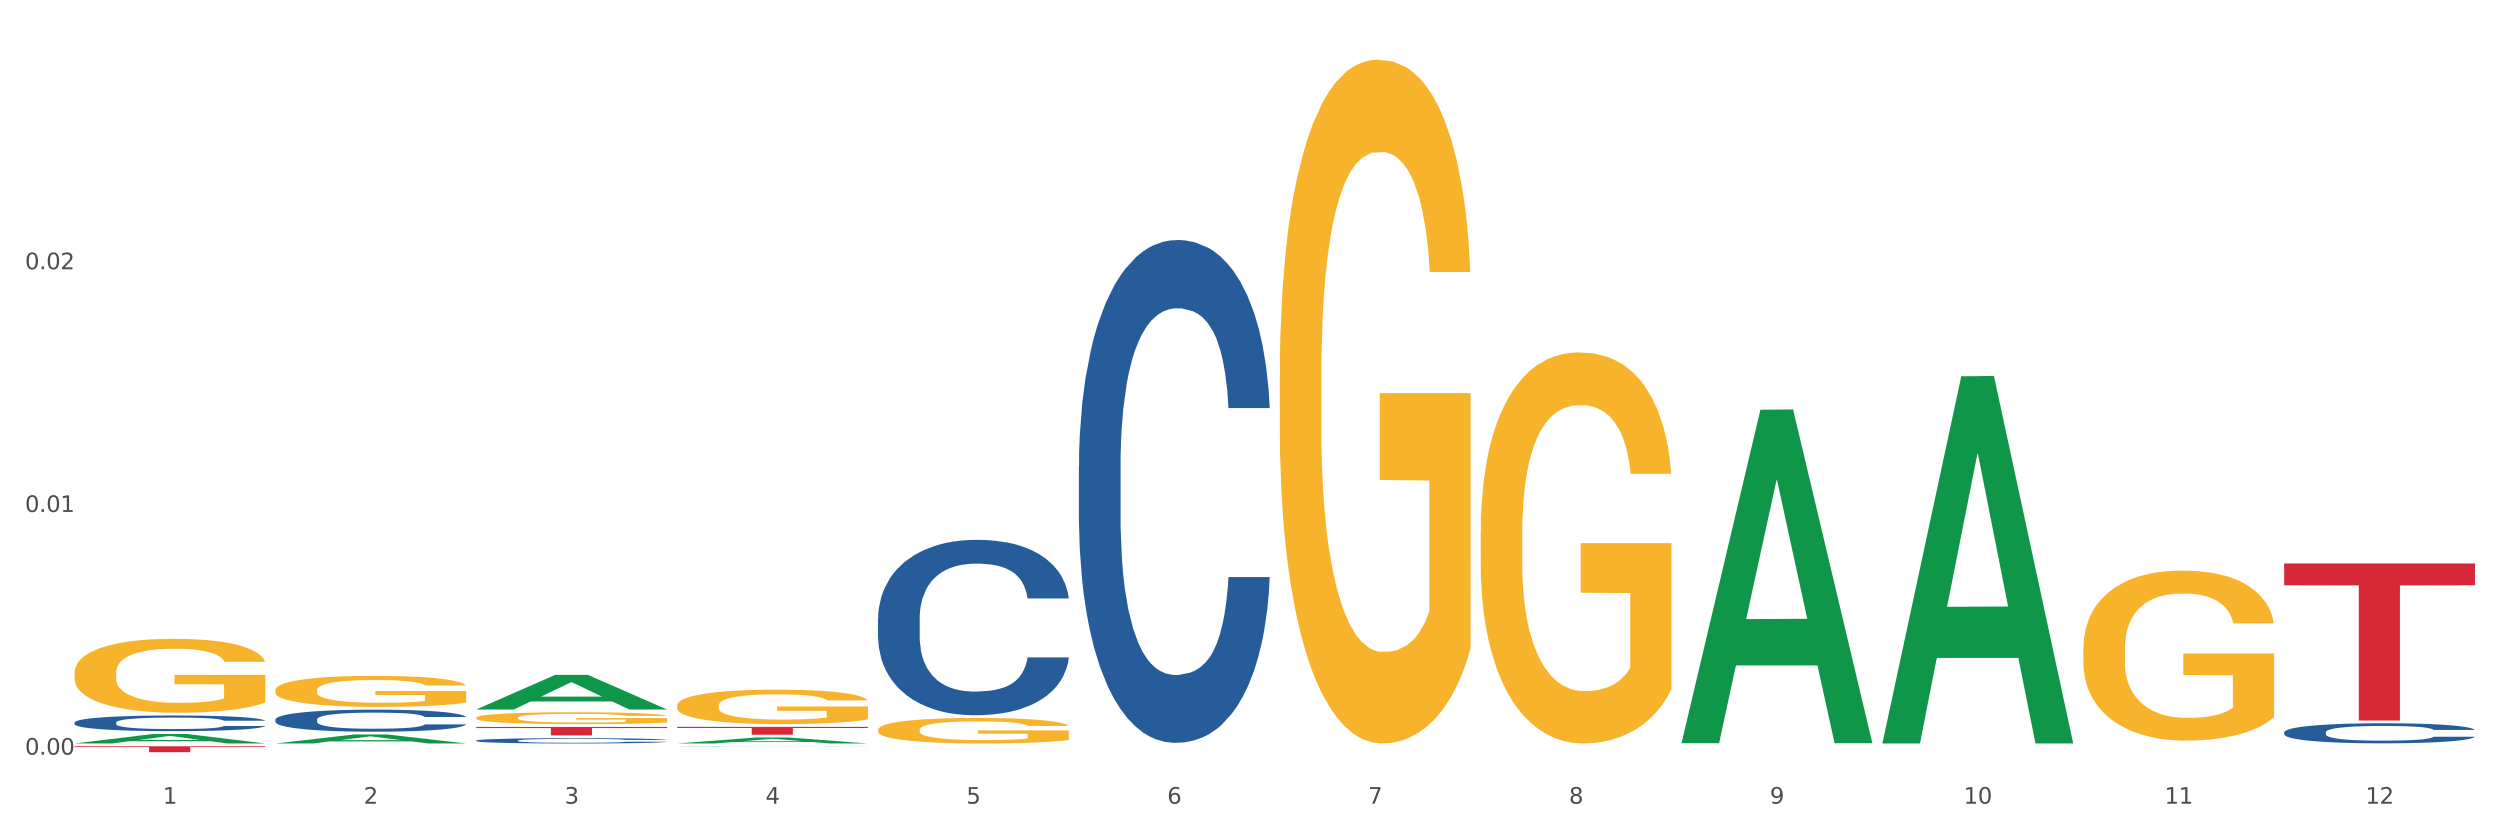 <?xml version="1.0" encoding="utf-8" standalone="no"?>
<!DOCTYPE svg PUBLIC "-//W3C//DTD SVG 1.1//EN"
  "http://www.w3.org/Graphics/SVG/1.1/DTD/svg11.dtd">
<svg xmlns:xlink="http://www.w3.org/1999/xlink" width="1080pt" height="360pt" viewBox="0 0 1080 360" xmlns="http://www.w3.org/2000/svg" version="1.1">
 <rect x="0" y="0" width="1080" height="360" fill="#333333" stroke="none"/>
 <defs>
  <style type="text/css">*{stroke-linejoin: round; stroke-linecap: butt}</style>
 </defs>
 <g id="figure_1">
  <g id="patch_1">
   <path d="M 0 360 
L 1080 360 
L 1080 0 
L 0 0 
z
" style="fill: #ffffff; stroke: #ffffff; stroke-linejoin: miter"/>
  </g>
  <g id="axes_1">
   <g id="matplotlib.axis_1">
    <g id="xtick_1">
     <g id="text_1">
      <!-- 1 -->
      <g style="fill: #4d4d4d" transform="translate(70.342 347.204) scale(0.096 -0.096)">
       <defs>
        <path id="DejaVuSans-31" d="M 794 531 
L 1825 531 
L 1825 4091 
L 703 3866 
L 703 4441 
L 1819 4666 
L 2450 4666 
L 2450 531 
L 3481 531 
L 3481 0 
L 794 0 
L 794 531 
z
" transform="scale(0.016)"/>
       </defs>
       <use xlink:href="#DejaVuSans-31"/>
      </g>
     </g>
    </g>
    <g id="xtick_2">
     <g id="text_2">
      <!-- 2 -->
      <g style="fill: #4d4d4d" transform="translate(157.122 347.204) scale(0.096 -0.096)">
       <defs>
        <path id="DejaVuSans-32" d="M 1228 531 
L 3431 531 
L 3431 0 
L 469 0 
L 469 531 
Q 828 903 1448 1529 
Q 2069 2156 2228 2338 
Q 2531 2678 2651 2914 
Q 2772 3150 2772 3378 
Q 2772 3750 2511 3984 
Q 2250 4219 1831 4219 
Q 1534 4219 1204 4116 
Q 875 4013 500 3803 
L 500 4441 
Q 881 4594 1212 4672 
Q 1544 4750 1819 4750 
Q 2544 4750 2975 4387 
Q 3406 4025 3406 3419 
Q 3406 3131 3298 2873 
Q 3191 2616 2906 2266 
Q 2828 2175 2409 1742 
Q 1991 1309 1228 531 
z
" transform="scale(0.016)"/>
       </defs>
       <use xlink:href="#DejaVuSans-32"/>
      </g>
     </g>
    </g>
    <g id="xtick_3">
     <g id="text_3">
      <!-- 3 -->
      <g style="fill: #4d4d4d" transform="translate(243.902 347.204) scale(0.096 -0.096)">
       <defs>
        <path id="DejaVuSans-33" d="M 2597 2516 
Q 3050 2419 3304 2112 
Q 3559 1806 3559 1356 
Q 3559 666 3084 287 
Q 2609 -91 1734 -91 
Q 1441 -91 1130 -33 
Q 819 25 488 141 
L 488 750 
Q 750 597 1062 519 
Q 1375 441 1716 441 
Q 2309 441 2620 675 
Q 2931 909 2931 1356 
Q 2931 1769 2642 2001 
Q 2353 2234 1838 2234 
L 1294 2234 
L 1294 2753 
L 1863 2753 
Q 2328 2753 2575 2939 
Q 2822 3125 2822 3475 
Q 2822 3834 2567 4026 
Q 2313 4219 1838 4219 
Q 1578 4219 1281 4162 
Q 984 4106 628 3988 
L 628 4550 
Q 988 4650 1302 4700 
Q 1616 4750 1894 4750 
Q 2613 4750 3031 4423 
Q 3450 4097 3450 3541 
Q 3450 3153 3228 2886 
Q 3006 2619 2597 2516 
z
" transform="scale(0.016)"/>
       </defs>
       <use xlink:href="#DejaVuSans-33"/>
      </g>
     </g>
    </g>
    <g id="xtick_4">
     <g id="text_4">
      <!-- 4 -->
      <g style="fill: #4d4d4d" transform="translate(330.683 347.204) scale(0.096 -0.096)">
       <defs>
        <path id="DejaVuSans-34" d="M 2419 4116 
L 825 1625 
L 2419 1625 
L 2419 4116 
z
M 2253 4666 
L 3047 4666 
L 3047 1625 
L 3713 1625 
L 3713 1100 
L 3047 1100 
L 3047 0 
L 2419 0 
L 2419 1100 
L 313 1100 
L 313 1709 
L 2253 4666 
z
" transform="scale(0.016)"/>
       </defs>
       <use xlink:href="#DejaVuSans-34"/>
      </g>
     </g>
    </g>
    <g id="xtick_5">
     <g id="text_5">
      <!-- 5 -->
      <g style="fill: #4d4d4d" transform="translate(417.463 347.204) scale(0.096 -0.096)">
       <defs>
        <path id="DejaVuSans-35" d="M 691 4666 
L 3169 4666 
L 3169 4134 
L 1269 4134 
L 1269 2991 
Q 1406 3038 1543 3061 
Q 1681 3084 1819 3084 
Q 2600 3084 3056 2656 
Q 3513 2228 3513 1497 
Q 3513 744 3044 326 
Q 2575 -91 1722 -91 
Q 1428 -91 1123 -41 
Q 819 9 494 109 
L 494 744 
Q 775 591 1075 516 
Q 1375 441 1709 441 
Q 2250 441 2565 725 
Q 2881 1009 2881 1497 
Q 2881 1984 2565 2268 
Q 2250 2553 1709 2553 
Q 1456 2553 1204 2497 
Q 953 2441 691 2322 
L 691 4666 
z
" transform="scale(0.016)"/>
       </defs>
       <use xlink:href="#DejaVuSans-35"/>
      </g>
     </g>
    </g>
    <g id="xtick_6">
     <g id="text_6">
      <!-- 6 -->
      <g style="fill: #4d4d4d" transform="translate(504.243 347.204) scale(0.096 -0.096)">
       <defs>
        <path id="DejaVuSans-36" d="M 2113 2584 
Q 1688 2584 1439 2293 
Q 1191 2003 1191 1497 
Q 1191 994 1439 701 
Q 1688 409 2113 409 
Q 2538 409 2786 701 
Q 3034 994 3034 1497 
Q 3034 2003 2786 2293 
Q 2538 2584 2113 2584 
z
M 3366 4563 
L 3366 3988 
Q 3128 4100 2886 4159 
Q 2644 4219 2406 4219 
Q 1781 4219 1451 3797 
Q 1122 3375 1075 2522 
Q 1259 2794 1537 2939 
Q 1816 3084 2150 3084 
Q 2853 3084 3261 2657 
Q 3669 2231 3669 1497 
Q 3669 778 3244 343 
Q 2819 -91 2113 -91 
Q 1303 -91 875 529 
Q 447 1150 447 2328 
Q 447 3434 972 4092 
Q 1497 4750 2381 4750 
Q 2619 4750 2861 4703 
Q 3103 4656 3366 4563 
z
" transform="scale(0.016)"/>
       </defs>
       <use xlink:href="#DejaVuSans-36"/>
      </g>
     </g>
    </g>
    <g id="xtick_7">
     <g id="text_7">
      <!-- 7 -->
      <g style="fill: #4d4d4d" transform="translate(591.024 347.204) scale(0.096 -0.096)">
       <defs>
        <path id="DejaVuSans-37" d="M 525 4666 
L 3525 4666 
L 3525 4397 
L 1831 0 
L 1172 0 
L 2766 4134 
L 525 4134 
L 525 4666 
z
" transform="scale(0.016)"/>
       </defs>
       <use xlink:href="#DejaVuSans-37"/>
      </g>
     </g>
    </g>
    <g id="xtick_8">
     <g id="text_8">
      <!-- 8 -->
      <g style="fill: #4d4d4d" transform="translate(677.804 347.204) scale(0.096 -0.096)">
       <defs>
        <path id="DejaVuSans-38" d="M 2034 2216 
Q 1584 2216 1326 1975 
Q 1069 1734 1069 1313 
Q 1069 891 1326 650 
Q 1584 409 2034 409 
Q 2484 409 2743 651 
Q 3003 894 3003 1313 
Q 3003 1734 2745 1975 
Q 2488 2216 2034 2216 
z
M 1403 2484 
Q 997 2584 770 2862 
Q 544 3141 544 3541 
Q 544 4100 942 4425 
Q 1341 4750 2034 4750 
Q 2731 4750 3128 4425 
Q 3525 4100 3525 3541 
Q 3525 3141 3298 2862 
Q 3072 2584 2669 2484 
Q 3125 2378 3379 2068 
Q 3634 1759 3634 1313 
Q 3634 634 3220 271 
Q 2806 -91 2034 -91 
Q 1263 -91 848 271 
Q 434 634 434 1313 
Q 434 1759 690 2068 
Q 947 2378 1403 2484 
z
M 1172 3481 
Q 1172 3119 1398 2916 
Q 1625 2713 2034 2713 
Q 2441 2713 2670 2916 
Q 2900 3119 2900 3481 
Q 2900 3844 2670 4047 
Q 2441 4250 2034 4250 
Q 1625 4250 1398 4047 
Q 1172 3844 1172 3481 
z
" transform="scale(0.016)"/>
       </defs>
       <use xlink:href="#DejaVuSans-38"/>
      </g>
     </g>
    </g>
    <g id="xtick_9">
     <g id="text_9">
      <!-- 9 -->
      <g style="fill: #4d4d4d" transform="translate(764.584 347.204) scale(0.096 -0.096)">
       <defs>
        <path id="DejaVuSans-39" d="M 703 97 
L 703 672 
Q 941 559 1184 500 
Q 1428 441 1663 441 
Q 2288 441 2617 861 
Q 2947 1281 2994 2138 
Q 2813 1869 2534 1725 
Q 2256 1581 1919 1581 
Q 1219 1581 811 2004 
Q 403 2428 403 3163 
Q 403 3881 828 4315 
Q 1253 4750 1959 4750 
Q 2769 4750 3195 4129 
Q 3622 3509 3622 2328 
Q 3622 1225 3098 567 
Q 2575 -91 1691 -91 
Q 1453 -91 1209 -44 
Q 966 3 703 97 
z
M 1959 2075 
Q 2384 2075 2632 2365 
Q 2881 2656 2881 3163 
Q 2881 3666 2632 3958 
Q 2384 4250 1959 4250 
Q 1534 4250 1286 3958 
Q 1038 3666 1038 3163 
Q 1038 2656 1286 2365 
Q 1534 2075 1959 2075 
z
" transform="scale(0.016)"/>
       </defs>
       <use xlink:href="#DejaVuSans-39"/>
      </g>
     </g>
    </g>
    <g id="xtick_10">
     <g id="text_10">
      <!-- 10 -->
      <g style="fill: #4d4d4d" transform="translate(848.311 347.204) scale(0.096 -0.096)">
       <defs>
        <path id="DejaVuSans-30" d="M 2034 4250 
Q 1547 4250 1301 3770 
Q 1056 3291 1056 2328 
Q 1056 1369 1301 889 
Q 1547 409 2034 409 
Q 2525 409 2770 889 
Q 3016 1369 3016 2328 
Q 3016 3291 2770 3770 
Q 2525 4250 2034 4250 
z
M 2034 4750 
Q 2819 4750 3233 4129 
Q 3647 3509 3647 2328 
Q 3647 1150 3233 529 
Q 2819 -91 2034 -91 
Q 1250 -91 836 529 
Q 422 1150 422 2328 
Q 422 3509 836 4129 
Q 1250 4750 2034 4750 
z
" transform="scale(0.016)"/>
       </defs>
       <use xlink:href="#DejaVuSans-31"/>
       <use xlink:href="#DejaVuSans-30" transform="translate(63.623 0)"/>
      </g>
     </g>
    </g>
    <g id="xtick_11">
     <g id="text_11">
      <!-- 11 -->
      <g style="fill: #4d4d4d" transform="translate(935.091 347.204) scale(0.096 -0.096)">
       <use xlink:href="#DejaVuSans-31"/>
       <use xlink:href="#DejaVuSans-31" transform="translate(63.623 0)"/>
      </g>
     </g>
    </g>
    <g id="xtick_12">
     <g id="text_12">
      <!-- 12 -->
      <g style="fill: #4d4d4d" transform="translate(1021.871 347.204) scale(0.096 -0.096)">
       <use xlink:href="#DejaVuSans-31"/>
       <use xlink:href="#DejaVuSans-32" transform="translate(63.623 0)"/>
      </g>
     </g>
    </g>
    <g id="xtick_13"/>
    <g id="xtick_14"/>
    <g id="xtick_15"/>
    <g id="xtick_16"/>
    <g id="xtick_17"/>
    <g id="xtick_18"/>
    <g id="xtick_19"/>
    <g id="xtick_20"/>
    <g id="xtick_21"/>
    <g id="xtick_22"/>
    <g id="xtick_23"/>
   </g>
   <g id="matplotlib.axis_2">
    <g id="ytick_1">
     <g id="text_13">
      <!-- 0.00 -->
      <g style="fill: #4d4d4d" transform="translate(10.8 326.02) scale(0.096 -0.096)">
       <defs>
        <path id="DejaVuSans-2e" d="M 684 794 
L 1344 794 
L 1344 0 
L 684 0 
L 684 794 
z
" transform="scale(0.016)"/>
       </defs>
       <use xlink:href="#DejaVuSans-30"/>
       <use xlink:href="#DejaVuSans-2e" transform="translate(63.623 0)"/>
       <use xlink:href="#DejaVuSans-30" transform="translate(95.41 0)"/>
       <use xlink:href="#DejaVuSans-30" transform="translate(159.033 0)"/>
      </g>
     </g>
    </g>
    <g id="ytick_2">
     <g id="text_14">
      <!-- 0.01 -->
      <g style="fill: #4d4d4d" transform="translate(10.8 221.167) scale(0.096 -0.096)">
       <use xlink:href="#DejaVuSans-30"/>
       <use xlink:href="#DejaVuSans-2e" transform="translate(63.623 0)"/>
       <use xlink:href="#DejaVuSans-30" transform="translate(95.41 0)"/>
       <use xlink:href="#DejaVuSans-31" transform="translate(159.033 0)"/>
      </g>
     </g>
    </g>
    <g id="ytick_3">
     <g id="text_15">
      <!-- 0.02 -->
      <g style="fill: #4d4d4d" transform="translate(10.8 116.313) scale(0.096 -0.096)">
       <use xlink:href="#DejaVuSans-30"/>
       <use xlink:href="#DejaVuSans-2e" transform="translate(63.623 0)"/>
       <use xlink:href="#DejaVuSans-30" transform="translate(95.41 0)"/>
       <use xlink:href="#DejaVuSans-32" transform="translate(159.033 0)"/>
      </g>
     </g>
    </g>
    <g id="ytick_4"/>
    <g id="ytick_5"/>
    <g id="ytick_6"/>
   </g>
   <g id="PolyCollection_1">
    <path d="M 32.175 321.179 
L 32.26 321.175 
L 66.256 317.05 
L 80.365 317.046 
L 114.616 321.187 
L 98.298 321.187 
L 90.904 320.223 
L 55.803 320.223 
L 55.548 320.238 
L 48.408 321.187 
L 32.175 321.187 
L 32.175 321.179 
L 60.222 319.647 
L 86.484 319.643 
L 73.481 317.929 
L 73.311 317.921 
L 73.141 317.933 
L 60.137 319.643 
L 60.222 319.647 
L 32.175 321.179 
z
" clip-path="url(#pdedc4dc4f0)" style="fill: #109648"/>
    <path d="M 205.736 319.922 
L 205.833 319.92 
L 205.833 319.861 
L 206.125 319.781 
L 207.197 319.634 
L 208.562 319.523 
L 210.9 319.393 
L 212.167 319.339 
L 213.824 319.278 
L 217.235 319.179 
L 221.133 319.095 
L 223.861 319.049 
L 225.907 319.02 
L 230.488 318.968 
L 233.119 318.944 
L 235.847 318.926 
L 238.186 318.913 
L 242.084 318.898 
L 245.202 318.892 
L 248.808 318.89 
L 251.829 318.892 
L 255.824 318.9 
L 261.671 318.926 
L 263.912 318.94 
L 266.933 318.965 
L 270.052 318.999 
L 272.585 319.033 
L 275.509 319.081 
L 278.53 319.144 
L 281.453 319.223 
L 283.499 319.297 
L 285.156 319.374 
L 286.618 319.469 
L 287.69 319.572 
L 288.177 319.658 
L 270.344 319.658 
L 269.857 319.58 
L 268.882 319.496 
L 267.908 319.439 
L 266.836 319.393 
L 265.179 319.341 
L 263.717 319.307 
L 261.281 319.267 
L 259.04 319.242 
L 257.188 319.228 
L 254.947 319.215 
L 250.172 319.202 
L 246.761 319.202 
L 244.618 319.207 
L 241.986 319.217 
L 239.745 319.232 
L 237.114 319.257 
L 235.068 319.284 
L 233.021 319.32 
L 231.852 319.345 
L 230.098 319.391 
L 228.928 319.429 
L 227.369 319.494 
L 226.492 319.54 
L 224.933 319.66 
L 224.251 319.748 
L 223.959 319.809 
L 223.764 319.876 
L 223.764 320.203 
L 224.348 320.35 
L 224.836 320.413 
L 225.615 320.484 
L 227.077 320.576 
L 229.221 320.666 
L 231.462 320.731 
L 233.314 320.771 
L 235.068 320.801 
L 236.822 320.824 
L 238.966 320.845 
L 240.72 320.857 
L 243.351 320.87 
L 246.469 320.876 
L 248.905 320.876 
L 253.875 320.866 
L 256.116 320.855 
L 258.26 320.841 
L 260.599 320.817 
L 262.451 320.792 
L 263.523 320.773 
L 265.277 320.734 
L 266.641 320.692 
L 267.81 320.643 
L 268.59 320.601 
L 269.467 320.538 
L 270.149 320.467 
L 270.344 320.429 
L 288.177 320.429 
L 287.787 320.505 
L 287.105 320.578 
L 285.741 320.677 
L 284.669 320.734 
L 283.012 320.803 
L 281.258 320.861 
L 278.822 320.926 
L 276.581 320.975 
L 274.242 321.017 
L 271.708 321.054 
L 267.128 321.107 
L 265.472 321.122 
L 261.963 321.147 
L 259.235 321.161 
L 255.239 321.176 
L 251.147 321.184 
L 246.859 321.187 
L 243.058 321.182 
L 238.868 321.17 
L 236.237 321.157 
L 233.314 321.138 
L 229.903 321.109 
L 226.687 321.073 
L 223.666 321.031 
L 220.84 320.983 
L 218.209 320.929 
L 214.798 320.838 
L 212.265 320.75 
L 210.413 320.669 
L 209.146 320.599 
L 207.88 320.511 
L 207.197 320.45 
L 206.125 320.304 
L 205.736 320.167 
L 205.736 319.922 
z
" clip-path="url(#pdedc4dc4f0)" style="fill: #255c99"/>
    <path d="M 292.516 322.416 
L 292.613 322.416 
L 292.613 322.414 
L 292.906 322.41 
L 293.978 322.404 
L 295.342 322.399 
L 297.681 322.394 
L 298.948 322.392 
L 300.604 322.389 
L 304.015 322.385 
L 307.913 322.382 
L 310.641 322.38 
L 312.688 322.378 
L 317.268 322.376 
L 319.899 322.375 
L 322.628 322.375 
L 324.966 322.374 
L 328.864 322.373 
L 331.983 322.373 
L 335.588 322.373 
L 338.609 322.373 
L 342.604 322.373 
L 348.451 322.375 
L 350.693 322.375 
L 353.714 322.376 
L 356.832 322.378 
L 359.366 322.379 
L 362.289 322.381 
L 365.31 322.384 
L 368.233 322.387 
L 370.28 322.39 
L 371.936 322.393 
L 373.398 322.397 
L 374.47 322.401 
L 374.957 322.405 
L 357.124 322.405 
L 356.637 322.402 
L 355.663 322.398 
L 354.688 322.396 
L 353.616 322.394 
L 351.96 322.392 
L 350.498 322.39 
L 348.062 322.389 
L 345.82 322.388 
L 343.969 322.387 
L 341.727 322.387 
L 336.952 322.386 
L 333.542 322.386 
L 331.398 322.386 
L 328.767 322.387 
L 326.525 322.387 
L 323.894 322.388 
L 321.848 322.389 
L 319.802 322.391 
L 318.632 322.392 
L 316.878 322.394 
L 315.709 322.396 
L 314.15 322.398 
L 313.273 322.4 
L 311.713 322.405 
L 311.031 322.409 
L 310.739 322.411 
L 310.544 322.414 
L 310.544 322.428 
L 311.129 322.434 
L 311.616 322.437 
L 312.395 322.439 
L 313.857 322.443 
L 316.001 322.447 
L 318.242 322.45 
L 320.094 322.451 
L 321.848 322.453 
L 323.602 322.454 
L 325.746 322.455 
L 327.5 322.455 
L 330.131 322.456 
L 333.249 322.456 
L 335.686 322.456 
L 340.655 322.455 
L 342.897 322.455 
L 345.041 322.454 
L 347.379 322.453 
L 349.231 322.452 
L 350.303 322.452 
L 352.057 322.45 
L 353.421 322.448 
L 354.591 322.446 
L 355.37 322.444 
L 356.247 322.442 
L 356.929 322.439 
L 357.124 322.437 
L 374.957 322.437 
L 374.568 322.44 
L 373.885 322.443 
L 372.521 322.448 
L 371.449 322.45 
L 369.793 322.453 
L 368.038 322.455 
L 365.602 322.458 
L 363.361 322.46 
L 361.022 322.462 
L 358.489 322.463 
L 353.908 322.465 
L 352.252 322.466 
L 348.744 322.467 
L 346.015 322.468 
L 342.02 322.468 
L 337.927 322.469 
L 333.639 322.469 
L 329.839 322.469 
L 325.648 322.468 
L 323.017 322.468 
L 320.094 322.467 
L 316.683 322.466 
L 313.467 322.464 
L 310.447 322.462 
L 307.621 322.46 
L 304.989 322.458 
L 301.579 322.454 
L 299.045 322.451 
L 297.194 322.447 
L 295.927 322.444 
L 294.66 322.441 
L 293.978 322.438 
L 292.906 322.432 
L 292.516 322.426 
L 292.516 322.416 
z
" clip-path="url(#pdedc4dc4f0)" style="fill: #255c99"/>
    <path d="M 379.296 267.254 
L 379.394 267.185 
L 379.394 265.247 
L 379.686 262.617 
L 380.758 257.773 
L 382.122 254.105 
L 384.461 249.814 
L 385.728 248.015 
L 387.385 246.008 
L 390.795 242.755 
L 394.693 239.987 
L 397.422 238.464 
L 399.468 237.495 
L 404.048 235.765 
L 406.679 235.004 
L 409.408 234.381 
L 411.747 233.966 
L 415.645 233.481 
L 418.763 233.274 
L 422.369 233.205 
L 425.389 233.274 
L 429.385 233.551 
L 435.232 234.381 
L 437.473 234.865 
L 440.494 235.696 
L 443.612 236.803 
L 446.146 237.911 
L 449.069 239.502 
L 452.09 241.579 
L 455.014 244.208 
L 457.06 246.631 
L 458.717 249.191 
L 460.178 252.306 
L 461.25 255.697 
L 461.738 258.534 
L 443.905 258.534 
L 443.417 255.974 
L 442.443 253.205 
L 441.468 251.337 
L 440.396 249.814 
L 438.74 248.084 
L 437.278 246.977 
L 434.842 245.662 
L 432.601 244.831 
L 430.749 244.347 
L 428.508 243.932 
L 423.733 243.516 
L 420.322 243.516 
L 418.178 243.655 
L 415.547 244.001 
L 413.306 244.485 
L 410.675 245.316 
L 408.628 246.215 
L 406.582 247.392 
L 405.413 248.222 
L 403.658 249.745 
L 402.489 250.991 
L 400.93 253.136 
L 400.053 254.659 
L 398.494 258.603 
L 397.812 261.51 
L 397.519 263.517 
L 397.324 265.732 
L 397.324 276.528 
L 397.909 281.372 
L 398.396 283.449 
L 399.176 285.802 
L 400.638 288.847 
L 402.781 291.823 
L 405.023 293.968 
L 406.874 295.283 
L 408.628 296.252 
L 410.382 297.013 
L 412.526 297.705 
L 414.28 298.121 
L 416.911 298.536 
L 420.03 298.743 
L 422.466 298.743 
L 427.436 298.397 
L 429.677 298.051 
L 431.821 297.567 
L 434.16 296.806 
L 436.011 295.975 
L 437.083 295.352 
L 438.837 294.037 
L 440.202 292.653 
L 441.371 291.061 
L 442.151 289.677 
L 443.028 287.601 
L 443.71 285.248 
L 443.905 284.002 
L 461.738 284.002 
L 461.348 286.494 
L 460.666 288.916 
L 459.301 292.169 
L 458.23 294.037 
L 456.573 296.321 
L 454.819 298.259 
L 452.383 300.404 
L 450.141 301.996 
L 447.803 303.38 
L 445.269 304.626 
L 440.689 306.356 
L 439.032 306.841 
L 435.524 307.671 
L 432.795 308.156 
L 428.8 308.64 
L 424.707 308.917 
L 420.42 308.986 
L 416.619 308.848 
L 412.429 308.432 
L 409.798 308.017 
L 406.874 307.394 
L 403.464 306.425 
L 400.248 305.249 
L 397.227 303.865 
L 394.401 302.273 
L 391.77 300.474 
L 388.359 297.498 
L 385.825 294.591 
L 383.974 291.892 
L 382.707 289.608 
L 381.44 286.701 
L 380.758 284.694 
L 379.686 279.85 
L 379.296 275.351 
L 379.296 267.254 
z
" clip-path="url(#pdedc4dc4f0)" style="fill: #255c99"/>
    <path d="M 466.077 201.29 
L 466.174 201.092 
L 466.174 195.537 
L 466.466 187.998 
L 467.538 174.11 
L 468.903 163.595 
L 471.241 151.294 
L 472.508 146.136 
L 474.165 140.382 
L 477.576 131.058 
L 481.474 123.122 
L 484.202 118.757 
L 486.248 115.98 
L 490.829 111.02 
L 493.46 108.837 
L 496.188 107.052 
L 498.527 105.861 
L 502.425 104.473 
L 505.543 103.877 
L 509.149 103.679 
L 512.17 103.877 
L 516.165 104.671 
L 522.012 107.052 
L 524.253 108.44 
L 527.274 110.821 
L 530.393 113.996 
L 532.926 117.17 
L 535.85 121.733 
L 538.871 127.685 
L 541.794 135.224 
L 543.84 142.168 
L 545.497 149.509 
L 546.959 158.437 
L 548.031 168.158 
L 548.518 176.292 
L 530.685 176.292 
L 530.198 168.952 
L 529.223 161.016 
L 528.249 155.659 
L 527.177 151.294 
L 525.52 146.334 
L 524.058 143.16 
L 521.622 139.39 
L 519.381 137.01 
L 517.529 135.621 
L 515.288 134.431 
L 510.513 133.24 
L 507.102 133.24 
L 504.959 133.637 
L 502.327 134.629 
L 500.086 136.018 
L 497.455 138.399 
L 495.409 140.978 
L 493.362 144.35 
L 492.193 146.731 
L 490.439 151.096 
L 489.269 154.667 
L 487.71 160.817 
L 486.833 165.182 
L 485.274 176.491 
L 484.592 184.823 
L 484.3 190.577 
L 484.105 196.926 
L 484.105 227.876 
L 484.689 241.764 
L 485.177 247.715 
L 485.956 254.461 
L 487.418 263.19 
L 489.562 271.722 
L 491.803 277.872 
L 493.655 281.641 
L 495.409 284.419 
L 497.163 286.601 
L 499.307 288.585 
L 501.061 289.776 
L 503.692 290.966 
L 506.81 291.561 
L 509.246 291.561 
L 514.216 290.569 
L 516.457 289.577 
L 518.601 288.189 
L 520.94 286.006 
L 522.792 283.625 
L 523.864 281.84 
L 525.618 278.07 
L 526.982 274.102 
L 528.151 269.539 
L 528.931 265.571 
L 529.808 259.619 
L 530.49 252.874 
L 530.685 249.303 
L 548.518 249.303 
L 548.128 256.445 
L 547.446 263.389 
L 546.082 272.714 
L 545.01 278.07 
L 543.353 284.617 
L 541.599 290.173 
L 539.163 296.323 
L 536.922 300.886 
L 534.583 304.854 
L 532.049 308.425 
L 527.469 313.385 
L 525.813 314.774 
L 522.304 317.155 
L 519.576 318.543 
L 515.58 319.932 
L 511.488 320.726 
L 507.2 320.924 
L 503.399 320.527 
L 499.209 319.337 
L 496.578 318.147 
L 493.655 316.361 
L 490.244 313.583 
L 487.028 310.211 
L 484.007 306.243 
L 481.181 301.68 
L 478.55 296.521 
L 475.139 287.99 
L 472.606 279.657 
L 470.754 271.92 
L 469.487 265.373 
L 468.221 257.04 
L 467.538 251.287 
L 466.466 237.399 
L 466.077 224.503 
L 466.077 201.29 
z
" clip-path="url(#pdedc4dc4f0)" style="fill: #255c99"/>
    <path d="M 986.759 316.343 
L 986.856 316.335 
L 986.856 316.113 
L 987.148 315.812 
L 988.22 315.258 
L 989.585 314.838 
L 991.923 314.347 
L 993.19 314.141 
L 994.847 313.911 
L 998.258 313.539 
L 1002.156 313.222 
L 1004.884 313.047 
L 1006.93 312.936 
L 1011.511 312.738 
L 1014.142 312.651 
L 1016.87 312.58 
L 1019.209 312.532 
L 1023.107 312.477 
L 1026.225 312.453 
L 1029.831 312.445 
L 1032.852 312.453 
L 1036.847 312.485 
L 1042.694 312.58 
L 1044.935 312.635 
L 1047.956 312.73 
L 1051.075 312.857 
L 1053.608 312.984 
L 1056.532 313.166 
L 1059.553 313.404 
L 1062.476 313.705 
L 1064.522 313.982 
L 1066.179 314.275 
L 1067.641 314.632 
L 1068.713 315.02 
L 1069.2 315.345 
L 1051.367 315.345 
L 1050.88 315.052 
L 1049.905 314.735 
L 1048.931 314.521 
L 1047.859 314.347 
L 1046.202 314.149 
L 1044.74 314.022 
L 1042.304 313.871 
L 1040.063 313.776 
L 1038.211 313.721 
L 1035.97 313.673 
L 1031.195 313.626 
L 1027.784 313.626 
L 1025.641 313.642 
L 1023.009 313.681 
L 1020.768 313.737 
L 1018.137 313.832 
L 1016.091 313.935 
L 1014.044 314.069 
L 1012.875 314.164 
L 1011.121 314.339 
L 1009.951 314.481 
L 1008.392 314.727 
L 1007.515 314.901 
L 1005.956 315.353 
L 1005.274 315.686 
L 1004.982 315.915 
L 1004.787 316.169 
L 1004.787 317.405 
L 1005.371 317.959 
L 1005.859 318.197 
L 1006.638 318.466 
L 1008.1 318.815 
L 1010.244 319.156 
L 1012.485 319.401 
L 1014.337 319.552 
L 1016.091 319.663 
L 1017.845 319.75 
L 1019.989 319.829 
L 1021.743 319.877 
L 1024.374 319.924 
L 1027.492 319.948 
L 1029.928 319.948 
L 1034.898 319.908 
L 1037.139 319.869 
L 1039.283 319.813 
L 1041.622 319.726 
L 1043.474 319.631 
L 1044.546 319.56 
L 1046.3 319.409 
L 1047.664 319.251 
L 1048.833 319.069 
L 1049.613 318.91 
L 1050.49 318.672 
L 1051.172 318.403 
L 1051.367 318.26 
L 1069.2 318.26 
L 1068.81 318.546 
L 1068.128 318.823 
L 1066.764 319.195 
L 1065.692 319.409 
L 1064.035 319.671 
L 1062.281 319.893 
L 1059.845 320.138 
L 1057.604 320.32 
L 1055.265 320.479 
L 1052.731 320.621 
L 1048.151 320.819 
L 1046.495 320.875 
L 1042.986 320.97 
L 1040.258 321.025 
L 1036.262 321.081 
L 1032.17 321.113 
L 1027.882 321.121 
L 1024.081 321.105 
L 1019.891 321.057 
L 1017.26 321.01 
L 1014.337 320.938 
L 1010.926 320.827 
L 1007.71 320.693 
L 1004.689 320.534 
L 1001.863 320.352 
L 999.232 320.146 
L 995.821 319.805 
L 993.288 319.473 
L 991.436 319.164 
L 990.169 318.902 
L 988.903 318.569 
L 988.22 318.34 
L 987.148 317.785 
L 986.759 317.27 
L 986.759 316.343 
z
" clip-path="url(#pdedc4dc4f0)" style="fill: #255c99"/>
    <path d="M 32.175 290.724 
L 32.272 290.695 
L 32.272 289.645 
L 32.467 288.741 
L 33.44 286.554 
L 34.9 284.747 
L 35.971 283.784 
L 37.042 282.997 
L 38.307 282.21 
L 39.864 281.393 
L 42.687 280.198 
L 44.439 279.586 
L 46.58 278.944 
L 50.474 278.011 
L 53.296 277.486 
L 56.216 277.049 
L 60.986 276.524 
L 64.1 276.291 
L 67.41 276.116 
L 71.4 275.999 
L 74.418 275.97 
L 81.036 276.057 
L 86.682 276.32 
L 89.407 276.524 
L 92.911 276.874 
L 94.76 277.107 
L 97.778 277.574 
L 100.892 278.186 
L 103.034 278.711 
L 106.246 279.702 
L 108.679 280.694 
L 110.918 281.918 
L 112.086 282.764 
L 112.962 283.551 
L 113.74 284.455 
L 114.519 285.884 
L 96.999 285.884 
L 96.318 284.863 
L 95.247 283.901 
L 93.69 282.968 
L 92.327 282.385 
L 89.991 281.656 
L 87.85 281.189 
L 85.611 280.839 
L 82.886 280.548 
L 80.744 280.402 
L 77.727 280.285 
L 71.79 280.314 
L 67.799 280.548 
L 65.074 280.839 
L 63.322 281.102 
L 61.764 281.393 
L 60.012 281.802 
L 57.968 282.414 
L 56.508 282.968 
L 55.048 283.668 
L 53.88 284.368 
L 52.81 285.184 
L 51.934 286.059 
L 51.252 286.963 
L 50.668 288.071 
L 50.182 289.908 
L 50.182 293.902 
L 50.376 294.806 
L 50.863 296.002 
L 51.447 296.906 
L 52.42 297.985 
L 53.296 298.714 
L 54.951 299.763 
L 56.8 300.638 
L 58.26 301.192 
L 59.72 301.659 
L 62.251 302.3 
L 65.074 302.825 
L 67.507 303.146 
L 70.816 303.437 
L 73.055 303.554 
L 75.002 303.612 
L 79.771 303.612 
L 83.178 303.525 
L 86.974 303.321 
L 89.894 303.058 
L 92.327 302.737 
L 95.052 302.213 
L 96.804 301.717 
L 96.804 295.623 
L 75.391 295.594 
L 75.391 291.541 
L 114.616 291.541 
L 114.616 303.437 
L 112.962 304.05 
L 111.112 304.604 
L 109.166 305.099 
L 106.246 305.712 
L 102.742 306.295 
L 99.627 306.703 
L 96.318 307.053 
L 92.424 307.374 
L 87.363 307.665 
L 84.248 307.782 
L 80.355 307.869 
L 75.78 307.898 
L 71.79 307.84 
L 67.896 307.694 
L 63.808 307.432 
L 59.818 307.053 
L 56.8 306.674 
L 53.783 306.207 
L 50.571 305.595 
L 48.04 305.012 
L 46.094 304.487 
L 43.952 303.816 
L 41.616 302.942 
L 39.864 302.154 
L 38.307 301.338 
L 36.652 300.288 
L 35.484 299.384 
L 34.316 298.247 
L 33.635 297.401 
L 32.856 296.089 
L 32.272 294.252 
L 32.175 290.724 
z
" clip-path="url(#pdedc4dc4f0)" style="fill: #f7b32b"/>
    <path d="M 118.955 298.175 
L 119.053 298.163 
L 119.053 297.723 
L 119.247 297.343 
L 120.221 296.426 
L 121.681 295.667 
L 122.751 295.263 
L 123.822 294.933 
L 125.087 294.602 
L 126.645 294.26 
L 129.467 293.758 
L 131.219 293.501 
L 133.361 293.232 
L 137.254 292.84 
L 140.077 292.62 
L 142.997 292.437 
L 147.766 292.216 
L 150.881 292.118 
L 154.19 292.045 
L 158.181 291.996 
L 161.198 291.984 
L 167.817 292.021 
L 173.462 292.131 
L 176.187 292.216 
L 179.691 292.363 
L 181.541 292.461 
L 184.558 292.657 
L 187.673 292.914 
L 189.814 293.134 
L 193.026 293.55 
L 195.459 293.966 
L 197.698 294.48 
L 198.866 294.835 
L 199.742 295.165 
L 200.521 295.545 
L 201.299 296.144 
L 183.779 296.144 
L 183.098 295.716 
L 182.027 295.312 
L 180.47 294.92 
L 179.107 294.676 
L 176.771 294.37 
L 174.63 294.174 
L 172.391 294.027 
L 169.666 293.905 
L 167.525 293.844 
L 164.507 293.795 
L 158.57 293.807 
L 154.579 293.905 
L 151.854 294.027 
L 150.102 294.137 
L 148.545 294.26 
L 146.793 294.431 
L 144.749 294.688 
L 143.289 294.92 
L 141.829 295.214 
L 140.661 295.508 
L 139.59 295.85 
L 138.714 296.218 
L 138.033 296.597 
L 137.449 297.062 
L 136.962 297.833 
L 136.962 299.509 
L 137.157 299.888 
L 137.643 300.39 
L 138.227 300.769 
L 139.201 301.222 
L 140.077 301.528 
L 141.731 301.969 
L 143.581 302.336 
L 145.041 302.568 
L 146.501 302.764 
L 149.031 303.033 
L 151.854 303.253 
L 154.287 303.388 
L 157.597 303.51 
L 159.835 303.559 
L 161.782 303.584 
L 166.551 303.584 
L 169.958 303.547 
L 173.754 303.461 
L 176.674 303.351 
L 179.107 303.217 
L 181.833 302.996 
L 183.585 302.788 
L 183.585 300.231 
L 162.171 300.219 
L 162.171 298.518 
L 201.397 298.518 
L 201.397 303.51 
L 199.742 303.767 
L 197.893 304 
L 195.946 304.208 
L 193.026 304.465 
L 189.522 304.709 
L 186.407 304.881 
L 183.098 305.028 
L 179.205 305.162 
L 174.143 305.285 
L 171.029 305.334 
L 167.135 305.37 
L 162.561 305.382 
L 158.57 305.358 
L 154.677 305.297 
L 150.589 305.187 
L 146.598 305.028 
L 143.581 304.869 
L 140.563 304.673 
L 137.351 304.416 
L 134.821 304.171 
L 132.874 303.951 
L 130.733 303.669 
L 128.397 303.302 
L 126.645 302.972 
L 125.087 302.629 
L 123.433 302.189 
L 122.265 301.809 
L 121.097 301.332 
L 120.415 300.977 
L 119.637 300.427 
L 119.053 299.656 
L 118.955 298.175 
z
" clip-path="url(#pdedc4dc4f0)" style="fill: #f7b32b"/>
    <path d="M 118.955 310.848 
L 119.053 310.84 
L 119.053 310.596 
L 119.345 310.266 
L 120.417 309.657 
L 121.781 309.196 
L 124.12 308.657 
L 125.387 308.43 
L 127.044 308.178 
L 130.454 307.769 
L 134.352 307.421 
L 137.081 307.23 
L 139.127 307.108 
L 143.707 306.891 
L 146.338 306.795 
L 149.067 306.717 
L 151.406 306.665 
L 155.304 306.604 
L 158.422 306.578 
L 162.028 306.569 
L 165.048 306.578 
L 169.044 306.612 
L 174.891 306.717 
L 177.132 306.778 
L 180.153 306.882 
L 183.271 307.021 
L 185.805 307.16 
L 188.728 307.36 
L 191.749 307.621 
L 194.673 307.952 
L 196.719 308.256 
L 198.376 308.578 
L 199.837 308.97 
L 200.909 309.396 
L 201.397 309.753 
L 183.564 309.753 
L 183.076 309.431 
L 182.102 309.083 
L 181.127 308.848 
L 180.055 308.657 
L 178.399 308.439 
L 176.937 308.3 
L 174.501 308.135 
L 172.26 308.03 
L 170.408 307.969 
L 168.167 307.917 
L 163.392 307.865 
L 159.981 307.865 
L 157.837 307.882 
L 155.206 307.926 
L 152.965 307.987 
L 150.334 308.091 
L 148.287 308.204 
L 146.241 308.352 
L 145.071 308.456 
L 143.317 308.648 
L 142.148 308.804 
L 140.589 309.074 
L 139.712 309.265 
L 138.153 309.761 
L 137.471 310.127 
L 137.178 310.379 
L 136.983 310.657 
L 136.983 312.014 
L 137.568 312.623 
L 138.055 312.884 
L 138.835 313.18 
L 140.297 313.562 
L 142.44 313.936 
L 144.682 314.206 
L 146.533 314.371 
L 148.287 314.493 
L 150.041 314.589 
L 152.185 314.676 
L 153.939 314.728 
L 156.57 314.78 
L 159.689 314.806 
L 162.125 314.806 
L 167.095 314.763 
L 169.336 314.719 
L 171.48 314.658 
L 173.819 314.563 
L 175.67 314.458 
L 176.742 314.38 
L 178.496 314.215 
L 179.861 314.041 
L 181.03 313.841 
L 181.81 313.667 
L 182.687 313.406 
L 183.369 313.11 
L 183.564 312.954 
L 201.397 312.954 
L 201.007 313.267 
L 200.325 313.571 
L 198.96 313.98 
L 197.889 314.215 
L 196.232 314.502 
L 194.478 314.745 
L 192.042 315.015 
L 189.8 315.215 
L 187.462 315.389 
L 184.928 315.546 
L 180.348 315.763 
L 178.691 315.824 
L 175.183 315.928 
L 172.454 315.989 
L 168.459 316.05 
L 164.366 316.085 
L 160.079 316.094 
L 156.278 316.076 
L 152.088 316.024 
L 149.457 315.972 
L 146.533 315.894 
L 143.123 315.772 
L 139.907 315.624 
L 136.886 315.45 
L 134.06 315.25 
L 131.429 315.024 
L 128.018 314.65 
L 125.484 314.284 
L 123.633 313.945 
L 122.366 313.658 
L 121.099 313.293 
L 120.417 313.04 
L 119.345 312.432 
L 118.955 311.866 
L 118.955 310.848 
z
" clip-path="url(#pdedc4dc4f0)" style="fill: #255c99"/>
    <path d="M 205.736 310.071 
L 205.833 310.066 
L 205.833 309.897 
L 206.028 309.752 
L 207.001 309.4 
L 208.461 309.109 
L 209.532 308.954 
L 210.602 308.827 
L 211.868 308.701 
L 213.425 308.569 
L 216.248 308.377 
L 218 308.278 
L 220.141 308.175 
L 224.034 308.025 
L 226.857 307.941 
L 229.777 307.87 
L 234.546 307.786 
L 237.661 307.748 
L 240.97 307.72 
L 244.961 307.701 
L 247.978 307.697 
L 254.597 307.711 
L 260.242 307.753 
L 262.968 307.786 
L 266.472 307.842 
L 268.321 307.88 
L 271.338 307.955 
L 274.453 308.053 
L 276.594 308.138 
L 279.806 308.297 
L 282.24 308.457 
L 284.478 308.654 
L 285.646 308.79 
L 286.522 308.917 
L 287.301 309.062 
L 288.08 309.292 
L 270.56 309.292 
L 269.878 309.128 
L 268.808 308.973 
L 267.25 308.823 
L 265.888 308.729 
L 263.552 308.612 
L 261.41 308.537 
L 259.172 308.48 
L 256.446 308.433 
L 254.305 308.41 
L 251.288 308.391 
L 245.35 308.396 
L 241.36 308.433 
L 238.634 308.48 
L 236.882 308.522 
L 235.325 308.569 
L 233.573 308.635 
L 231.529 308.734 
L 230.069 308.823 
L 228.609 308.935 
L 227.441 309.048 
L 226.37 309.179 
L 225.494 309.32 
L 224.813 309.466 
L 224.229 309.644 
L 223.742 309.94 
L 223.742 310.583 
L 223.937 310.728 
L 224.424 310.92 
L 225.008 311.066 
L 225.981 311.24 
L 226.857 311.357 
L 228.512 311.526 
L 230.361 311.667 
L 231.821 311.756 
L 233.281 311.831 
L 235.812 311.934 
L 238.634 312.018 
L 241.068 312.07 
L 244.377 312.117 
L 246.616 312.136 
L 248.562 312.145 
L 253.332 312.145 
L 256.738 312.131 
L 260.534 312.098 
L 263.454 312.056 
L 265.888 312.004 
L 268.613 311.92 
L 270.365 311.84 
L 270.365 310.859 
L 248.952 310.855 
L 248.952 310.202 
L 288.177 310.202 
L 288.177 312.117 
L 286.522 312.216 
L 284.673 312.305 
L 282.726 312.385 
L 279.806 312.483 
L 276.302 312.577 
L 273.188 312.643 
L 269.878 312.699 
L 265.985 312.751 
L 260.924 312.797 
L 257.809 312.816 
L 253.916 312.83 
L 249.341 312.835 
L 245.35 312.826 
L 241.457 312.802 
L 237.369 312.76 
L 233.378 312.699 
L 230.361 312.638 
L 227.344 312.563 
L 224.132 312.464 
L 221.601 312.37 
L 219.654 312.286 
L 217.513 312.178 
L 215.177 312.037 
L 213.425 311.911 
L 211.868 311.779 
L 210.213 311.61 
L 209.045 311.465 
L 207.877 311.282 
L 207.196 311.146 
L 206.417 310.934 
L 205.833 310.639 
L 205.736 310.071 
z
" clip-path="url(#pdedc4dc4f0)" style="fill: #f7b32b"/>
    <path d="M 552.857 162.276 
L 552.954 162.007 
L 552.954 152.294 
L 553.149 143.93 
L 554.122 123.696 
L 555.582 106.968 
L 556.653 98.065 
L 557.724 90.78 
L 558.989 83.496 
L 560.546 75.942 
L 563.369 64.88 
L 565.121 59.214 
L 567.262 53.279 
L 571.156 44.645 
L 573.978 39.789 
L 576.898 35.742 
L 581.668 30.886 
L 584.782 28.727 
L 588.092 27.108 
L 592.082 26.029 
L 595.1 25.759 
L 601.718 26.569 
L 607.364 28.997 
L 610.089 30.886 
L 613.593 34.123 
L 615.442 36.282 
L 618.46 40.598 
L 621.574 46.264 
L 623.716 51.12 
L 626.928 60.293 
L 629.361 69.467 
L 631.6 80.798 
L 632.768 88.622 
L 633.644 95.907 
L 634.422 104.27 
L 635.201 117.49 
L 617.681 117.49 
L 617 108.047 
L 615.929 99.144 
L 614.372 90.511 
L 613.009 85.115 
L 610.673 78.37 
L 608.532 74.053 
L 606.293 70.816 
L 603.568 68.118 
L 601.426 66.769 
L 598.409 65.689 
L 592.472 65.959 
L 588.481 68.118 
L 585.756 70.816 
L 584.004 73.244 
L 582.446 75.942 
L 580.694 79.719 
L 578.65 85.385 
L 577.19 90.511 
L 575.73 96.986 
L 574.562 103.461 
L 573.492 111.015 
L 572.616 119.109 
L 571.934 127.473 
L 571.35 137.725 
L 570.864 154.722 
L 570.864 191.684 
L 571.058 200.048 
L 571.545 211.11 
L 572.129 219.473 
L 573.102 229.456 
L 573.978 236.201 
L 575.633 245.913 
L 577.482 254.007 
L 578.942 259.133 
L 580.402 263.45 
L 582.933 269.386 
L 585.756 274.242 
L 588.189 277.21 
L 591.498 279.908 
L 593.737 280.987 
L 595.684 281.527 
L 600.453 281.527 
L 603.86 280.717 
L 607.656 278.829 
L 610.576 276.4 
L 613.009 273.433 
L 615.734 268.576 
L 617.486 263.99 
L 617.486 207.602 
L 596.073 207.332 
L 596.073 169.831 
L 635.298 169.831 
L 635.298 279.908 
L 633.644 285.573 
L 631.794 290.7 
L 629.848 295.286 
L 626.928 300.952 
L 623.424 306.348 
L 620.309 310.125 
L 617 313.362 
L 613.106 316.33 
L 608.045 319.028 
L 604.93 320.107 
L 601.037 320.917 
L 596.462 321.187 
L 592.472 320.647 
L 588.578 319.298 
L 584.49 316.87 
L 580.5 313.362 
L 577.482 309.855 
L 574.465 305.538 
L 571.253 299.873 
L 568.722 294.477 
L 566.776 289.62 
L 564.634 283.415 
L 562.298 275.321 
L 560.546 268.037 
L 558.989 260.482 
L 557.334 250.77 
L 556.166 242.406 
L 554.998 231.884 
L 554.317 224.06 
L 553.538 211.919 
L 552.954 194.922 
L 552.857 162.276 
z
" clip-path="url(#pdedc4dc4f0)" style="fill: #f7b32b"/>
    <path d="M 639.637 230.3 
L 639.735 230.146 
L 639.735 224.592 
L 639.929 219.809 
L 640.903 208.238 
L 642.363 198.673 
L 643.433 193.582 
L 644.504 189.416 
L 645.769 185.251 
L 647.327 180.931 
L 650.149 174.606 
L 651.901 171.366 
L 654.043 167.972 
L 657.936 163.035 
L 660.759 160.258 
L 663.679 157.944 
L 668.448 155.167 
L 671.563 153.933 
L 674.872 153.007 
L 678.863 152.39 
L 681.88 152.236 
L 688.499 152.698 
L 694.144 154.087 
L 696.869 155.167 
L 700.373 157.018 
L 702.223 158.252 
L 705.24 160.721 
L 708.355 163.961 
L 710.496 166.738 
L 713.708 171.983 
L 716.141 177.229 
L 718.38 183.708 
L 719.548 188.182 
L 720.424 192.348 
L 721.203 197.13 
L 721.981 204.69 
L 704.461 204.69 
L 703.78 199.29 
L 702.709 194.199 
L 701.152 189.262 
L 699.789 186.177 
L 697.453 182.32 
L 695.312 179.851 
L 693.073 178 
L 690.348 176.457 
L 688.207 175.686 
L 685.189 175.069 
L 679.252 175.223 
L 675.261 176.457 
L 672.536 178 
L 670.784 179.388 
L 669.227 180.931 
L 667.475 183.091 
L 665.431 186.331 
L 663.971 189.262 
L 662.511 192.965 
L 661.343 196.668 
L 660.272 200.987 
L 659.396 205.616 
L 658.715 210.398 
L 658.131 216.261 
L 657.644 225.98 
L 657.644 247.116 
L 657.839 251.899 
L 658.325 258.224 
L 658.909 263.007 
L 659.883 268.715 
L 660.759 272.572 
L 662.413 278.126 
L 664.263 282.754 
L 665.723 285.686 
L 667.183 288.154 
L 669.713 291.548 
L 672.536 294.325 
L 674.969 296.022 
L 678.279 297.565 
L 680.517 298.182 
L 682.464 298.491 
L 687.233 298.491 
L 690.64 298.028 
L 694.436 296.948 
L 697.356 295.559 
L 699.789 293.862 
L 702.515 291.085 
L 704.267 288.463 
L 704.267 256.219 
L 682.853 256.064 
L 682.853 234.62 
L 722.079 234.62 
L 722.079 297.565 
L 720.424 300.805 
L 718.575 303.736 
L 716.628 306.359 
L 713.708 309.599 
L 710.204 312.684 
L 707.089 314.844 
L 703.78 316.695 
L 699.887 318.392 
L 694.825 319.935 
L 691.711 320.552 
L 687.817 321.015 
L 683.243 321.169 
L 679.252 320.861 
L 675.359 320.09 
L 671.271 318.701 
L 667.28 316.695 
L 664.263 314.69 
L 661.245 312.221 
L 658.033 308.982 
L 655.503 305.896 
L 653.556 303.119 
L 651.415 299.571 
L 649.079 294.942 
L 647.327 290.777 
L 645.769 286.457 
L 644.115 280.903 
L 642.947 276.12 
L 641.779 270.104 
L 641.097 265.63 
L 640.319 258.687 
L 639.735 248.968 
L 639.637 230.3 
z
" clip-path="url(#pdedc4dc4f0)" style="fill: #f7b32b"/>
    <path d="M 899.978 280.446 
L 900.076 280.379 
L 900.076 277.964 
L 900.27 275.884 
L 901.244 270.854 
L 902.704 266.695 
L 903.774 264.481 
L 904.845 262.67 
L 906.11 260.859 
L 907.668 258.981 
L 910.49 256.23 
L 912.242 254.822 
L 914.384 253.346 
L 918.277 251.199 
L 921.1 249.992 
L 924.02 248.986 
L 928.789 247.778 
L 931.904 247.242 
L 935.213 246.839 
L 939.204 246.571 
L 942.221 246.504 
L 948.84 246.705 
L 954.485 247.309 
L 957.21 247.778 
L 960.714 248.583 
L 962.564 249.12 
L 965.581 250.193 
L 968.696 251.602 
L 970.837 252.809 
L 974.049 255.09 
L 976.482 257.371 
L 978.721 260.188 
L 979.889 262.133 
L 980.765 263.944 
L 981.544 266.024 
L 982.322 269.311 
L 964.802 269.311 
L 964.121 266.963 
L 963.05 264.749 
L 961.493 262.603 
L 960.13 261.261 
L 957.794 259.584 
L 955.653 258.511 
L 953.414 257.706 
L 950.689 257.035 
L 948.548 256.7 
L 945.53 256.432 
L 939.593 256.499 
L 935.602 257.035 
L 932.877 257.706 
L 931.125 258.31 
L 929.568 258.981 
L 927.816 259.92 
L 925.772 261.328 
L 924.312 262.603 
L 922.852 264.213 
L 921.684 265.823 
L 920.613 267.701 
L 919.737 269.713 
L 919.056 271.793 
L 918.472 274.342 
L 917.985 278.568 
L 917.985 287.757 
L 918.18 289.837 
L 918.666 292.587 
L 919.25 294.667 
L 920.224 297.148 
L 921.1 298.825 
L 922.754 301.24 
L 924.604 303.253 
L 926.064 304.527 
L 927.524 305.6 
L 930.054 307.076 
L 932.877 308.284 
L 935.31 309.021 
L 938.62 309.692 
L 940.858 309.961 
L 942.805 310.095 
L 947.574 310.095 
L 950.981 309.893 
L 954.777 309.424 
L 957.697 308.82 
L 960.13 308.082 
L 962.856 306.875 
L 964.608 305.735 
L 964.608 291.715 
L 943.194 291.648 
L 943.194 282.324 
L 982.42 282.324 
L 982.42 309.692 
L 980.765 311.101 
L 978.916 312.375 
L 976.969 313.516 
L 974.049 314.924 
L 970.545 316.266 
L 967.43 317.205 
L 964.121 318.01 
L 960.228 318.748 
L 955.166 319.419 
L 952.052 319.687 
L 948.158 319.888 
L 943.584 319.955 
L 939.593 319.821 
L 935.7 319.486 
L 931.612 318.882 
L 927.621 318.01 
L 924.604 317.138 
L 921.586 316.065 
L 918.374 314.656 
L 915.844 313.314 
L 913.897 312.107 
L 911.756 310.564 
L 909.42 308.552 
L 907.668 306.741 
L 906.11 304.863 
L 904.456 302.448 
L 903.288 300.368 
L 902.12 297.752 
L 901.438 295.807 
L 900.66 292.788 
L 900.076 288.562 
L 899.978 280.446 
z
" clip-path="url(#pdedc4dc4f0)" style="fill: #f7b32b"/>
    <path d="M 32.175 322.373 
L 114.616 322.373 
L 114.616 322.731 
L 82.187 322.733 
L 82.187 324.95 
L 64.409 324.95 
L 64.409 322.733 
L 32.175 322.731 
L 32.175 322.375 
L 32.175 322.373 
z
" clip-path="url(#pdedc4dc4f0)" style="fill: #d62839"/>
    <path d="M 205.736 314.021 
L 288.177 314.021 
L 288.177 314.533 
L 255.747 314.537 
L 255.747 317.703 
L 237.97 317.703 
L 237.97 314.537 
L 205.736 314.533 
L 205.736 314.025 
L 205.736 314.021 
z
" clip-path="url(#pdedc4dc4f0)" style="fill: #d62839"/>
    <path d="M 292.516 314.015 
L 374.957 314.015 
L 374.957 314.487 
L 342.528 314.49 
L 342.528 317.41 
L 324.75 317.41 
L 324.75 314.49 
L 292.516 314.487 
L 292.516 314.019 
L 292.516 314.015 
z
" clip-path="url(#pdedc4dc4f0)" style="fill: #d62839"/>
    <path d="M 986.759 243.407 
L 1069.2 243.407 
L 1069.2 252.836 
L 1036.77 252.9 
L 1036.77 311.259 
L 1018.993 311.259 
L 1018.993 252.9 
L 986.759 252.836 
L 986.759 243.47 
L 986.759 243.407 
z
" clip-path="url(#pdedc4dc4f0)" style="fill: #d62839"/>
    <path d="M 379.296 315.262 
L 379.394 315.252 
L 379.394 314.89 
L 379.588 314.578 
L 380.562 313.824 
L 382.022 313.2 
L 383.092 312.868 
L 384.163 312.597 
L 385.428 312.325 
L 386.986 312.043 
L 389.808 311.631 
L 391.56 311.42 
L 393.702 311.198 
L 397.595 310.877 
L 400.418 310.696 
L 403.338 310.545 
L 408.107 310.364 
L 411.222 310.283 
L 414.531 310.223 
L 418.522 310.183 
L 421.539 310.172 
L 428.158 310.203 
L 433.803 310.293 
L 436.528 310.364 
L 440.032 310.484 
L 441.882 310.565 
L 444.899 310.726 
L 448.014 310.937 
L 450.155 311.118 
L 453.367 311.46 
L 455.8 311.802 
L 458.039 312.224 
L 459.207 312.516 
L 460.083 312.788 
L 460.862 313.1 
L 461.64 313.592 
L 444.12 313.592 
L 443.439 313.24 
L 442.368 312.908 
L 440.811 312.587 
L 439.448 312.385 
L 437.112 312.134 
L 434.971 311.973 
L 432.732 311.852 
L 430.007 311.752 
L 427.866 311.701 
L 424.848 311.661 
L 418.911 311.671 
L 414.92 311.752 
L 412.195 311.852 
L 410.443 311.943 
L 408.886 312.043 
L 407.134 312.184 
L 405.09 312.395 
L 403.63 312.587 
L 402.17 312.828 
L 401.002 313.069 
L 399.931 313.351 
L 399.055 313.653 
L 398.374 313.965 
L 397.79 314.347 
L 397.303 314.98 
L 397.303 316.358 
L 397.498 316.67 
L 397.984 317.083 
L 398.568 317.395 
L 399.542 317.767 
L 400.418 318.018 
L 402.072 318.38 
L 403.922 318.682 
L 405.382 318.873 
L 406.842 319.034 
L 409.372 319.255 
L 412.195 319.436 
L 414.628 319.547 
L 417.938 319.648 
L 420.176 319.688 
L 422.123 319.708 
L 426.892 319.708 
L 430.299 319.678 
L 434.095 319.607 
L 437.015 319.517 
L 439.448 319.406 
L 442.174 319.225 
L 443.926 319.054 
L 443.926 316.952 
L 422.512 316.942 
L 422.512 315.544 
L 461.738 315.544 
L 461.738 319.648 
L 460.083 319.859 
L 458.234 320.05 
L 456.287 320.221 
L 453.367 320.432 
L 449.863 320.633 
L 446.748 320.774 
L 443.439 320.895 
L 439.546 321.006 
L 434.484 321.106 
L 431.37 321.146 
L 427.476 321.177 
L 422.902 321.187 
L 418.911 321.166 
L 415.018 321.116 
L 410.93 321.026 
L 406.939 320.895 
L 403.922 320.764 
L 400.904 320.603 
L 397.692 320.392 
L 395.162 320.191 
L 393.215 320.01 
L 391.074 319.778 
L 388.738 319.477 
L 386.986 319.205 
L 385.428 318.923 
L 383.774 318.561 
L 382.606 318.249 
L 381.438 317.857 
L 380.756 317.566 
L 379.978 317.113 
L 379.394 316.479 
L 379.296 315.262 
z
" clip-path="url(#pdedc4dc4f0)" style="fill: #f7b32b"/>
    <path d="M 32.175 312.129 
L 32.272 312.123 
L 32.272 311.95 
L 32.565 311.715 
L 33.637 311.281 
L 35.001 310.953 
L 37.34 310.57 
L 38.607 310.409 
L 40.263 310.23 
L 43.674 309.939 
L 47.572 309.691 
L 50.3 309.555 
L 52.347 309.469 
L 56.927 309.314 
L 59.558 309.246 
L 62.287 309.19 
L 64.625 309.153 
L 68.523 309.11 
L 71.642 309.091 
L 75.247 309.085 
L 78.268 309.091 
L 82.263 309.116 
L 88.11 309.19 
L 90.352 309.233 
L 93.373 309.308 
L 96.491 309.407 
L 99.025 309.506 
L 101.948 309.648 
L 104.969 309.834 
L 107.892 310.069 
L 109.939 310.285 
L 111.595 310.514 
L 113.057 310.793 
L 114.129 311.096 
L 114.616 311.349 
L 96.783 311.349 
L 96.296 311.121 
L 95.322 310.873 
L 94.347 310.706 
L 93.275 310.57 
L 91.619 310.415 
L 90.157 310.316 
L 87.721 310.199 
L 85.479 310.124 
L 83.628 310.081 
L 81.386 310.044 
L 76.611 310.007 
L 73.201 310.007 
L 71.057 310.019 
L 68.426 310.05 
L 66.184 310.093 
L 63.553 310.168 
L 61.507 310.248 
L 59.461 310.353 
L 58.291 310.428 
L 56.537 310.564 
L 55.368 310.675 
L 53.809 310.867 
L 52.932 311.003 
L 51.372 311.356 
L 50.69 311.616 
L 50.398 311.795 
L 50.203 311.993 
L 50.203 312.958 
L 50.788 313.391 
L 51.275 313.577 
L 52.054 313.787 
L 53.516 314.06 
L 55.66 314.326 
L 57.901 314.517 
L 59.753 314.635 
L 61.507 314.722 
L 63.261 314.79 
L 65.405 314.851 
L 67.159 314.889 
L 69.79 314.926 
L 72.908 314.944 
L 75.345 314.944 
L 80.314 314.913 
L 82.556 314.882 
L 84.7 314.839 
L 87.038 314.771 
L 88.89 314.697 
L 89.962 314.641 
L 91.716 314.524 
L 93.08 314.4 
L 94.25 314.258 
L 95.029 314.134 
L 95.906 313.948 
L 96.588 313.738 
L 96.783 313.626 
L 114.616 313.626 
L 114.227 313.849 
L 113.544 314.066 
L 112.18 314.357 
L 111.108 314.524 
L 109.452 314.728 
L 107.697 314.901 
L 105.261 315.093 
L 103.02 315.235 
L 100.681 315.359 
L 98.148 315.47 
L 93.567 315.625 
L 91.911 315.668 
L 88.403 315.742 
L 85.674 315.786 
L 81.679 315.829 
L 77.586 315.854 
L 73.298 315.86 
L 69.498 315.848 
L 65.307 315.811 
L 62.676 315.773 
L 59.753 315.718 
L 56.342 315.631 
L 53.126 315.526 
L 50.105 315.402 
L 47.279 315.26 
L 44.648 315.099 
L 41.238 314.833 
L 38.704 314.573 
L 36.853 314.332 
L 35.586 314.128 
L 34.319 313.868 
L 33.637 313.688 
L 32.565 313.255 
L 32.175 312.853 
L 32.175 312.129 
z
" clip-path="url(#pdedc4dc4f0)" style="fill: #255c99"/>
    <path d="M 292.516 304.824 
L 292.613 304.81 
L 292.613 304.321 
L 292.808 303.9 
L 293.781 302.88 
L 295.241 302.038 
L 296.312 301.589 
L 297.383 301.222 
L 298.648 300.855 
L 300.205 300.475 
L 303.028 299.917 
L 304.78 299.632 
L 306.921 299.333 
L 310.815 298.898 
L 313.637 298.653 
L 316.557 298.45 
L 321.327 298.205 
L 324.441 298.096 
L 327.751 298.015 
L 331.741 297.96 
L 334.759 297.947 
L 341.377 297.987 
L 347.023 298.11 
L 349.748 298.205 
L 353.252 298.368 
L 355.101 298.477 
L 358.119 298.694 
L 361.233 298.98 
L 363.375 299.224 
L 366.587 299.686 
L 369.02 300.148 
L 371.259 300.719 
L 372.427 301.113 
L 373.303 301.48 
L 374.081 301.902 
L 374.86 302.568 
L 357.34 302.568 
L 356.659 302.092 
L 355.588 301.643 
L 354.031 301.209 
L 352.668 300.937 
L 350.332 300.597 
L 348.191 300.379 
L 345.952 300.216 
L 343.227 300.08 
L 341.085 300.012 
L 338.068 299.958 
L 332.131 299.972 
L 328.14 300.08 
L 325.415 300.216 
L 323.663 300.339 
L 322.105 300.475 
L 320.353 300.665 
L 318.309 300.95 
L 316.849 301.209 
L 315.389 301.535 
L 314.221 301.861 
L 313.151 302.241 
L 312.275 302.649 
L 311.593 303.07 
L 311.009 303.587 
L 310.523 304.443 
L 310.523 306.305 
L 310.717 306.727 
L 311.204 307.284 
L 311.788 307.705 
L 312.761 308.208 
L 313.637 308.548 
L 315.292 309.037 
L 317.141 309.445 
L 318.601 309.703 
L 320.061 309.92 
L 322.592 310.219 
L 325.415 310.464 
L 327.848 310.614 
L 331.157 310.75 
L 333.396 310.804 
L 335.343 310.831 
L 340.112 310.831 
L 343.519 310.79 
L 347.315 310.695 
L 350.235 310.573 
L 352.668 310.423 
L 355.393 310.179 
L 357.145 309.948 
L 357.145 307.107 
L 335.732 307.093 
L 335.732 305.204 
L 374.957 305.204 
L 374.957 310.75 
L 373.303 311.035 
L 371.453 311.293 
L 369.507 311.524 
L 366.587 311.81 
L 363.083 312.081 
L 359.968 312.272 
L 356.659 312.435 
L 352.765 312.584 
L 347.704 312.72 
L 344.589 312.775 
L 340.696 312.815 
L 336.121 312.829 
L 332.131 312.802 
L 328.237 312.734 
L 324.149 312.611 
L 320.159 312.435 
L 317.141 312.258 
L 314.124 312.041 
L 310.912 311.755 
L 308.381 311.483 
L 306.435 311.239 
L 304.293 310.926 
L 301.957 310.518 
L 300.205 310.151 
L 298.648 309.771 
L 296.993 309.282 
L 295.825 308.86 
L 294.657 308.33 
L 293.976 307.936 
L 293.197 307.325 
L 292.613 306.468 
L 292.516 304.824 
z
" clip-path="url(#pdedc4dc4f0)" style="fill: #f7b32b"/>
    <path d="M 813.198 320.888 
L 813.283 320.739 
L 847.279 162.561 
L 861.388 162.412 
L 895.639 321.187 
L 879.321 321.187 
L 871.927 284.214 
L 836.826 284.214 
L 836.571 284.81 
L 829.431 321.187 
L 813.198 321.187 
L 813.198 320.888 
L 841.245 262.149 
L 867.507 262 
L 854.504 196.254 
L 854.334 195.956 
L 854.164 196.403 
L 841.16 262 
L 841.245 262.149 
L 813.198 320.888 
z
" clip-path="url(#pdedc4dc4f0)" style="fill: #109648"/>
    <path d="M 726.418 320.802 
L 726.503 320.666 
L 760.499 177.002 
L 774.608 176.867 
L 808.859 321.073 
L 792.541 321.073 
L 785.146 287.492 
L 750.045 287.492 
L 749.79 288.034 
L 742.651 321.073 
L 726.418 321.073 
L 726.418 320.802 
L 754.465 267.452 
L 780.727 267.317 
L 767.723 207.604 
L 767.553 207.333 
L 767.383 207.739 
L 754.38 267.317 
L 754.465 267.452 
L 726.418 320.802 
z
" clip-path="url(#pdedc4dc4f0)" style="fill: #109648"/>
    <path d="M 292.516 321.182 
L 292.601 321.179 
L 326.597 318.599 
L 340.706 318.597 
L 374.957 321.187 
L 358.639 321.187 
L 351.245 320.584 
L 316.144 320.584 
L 315.889 320.593 
L 308.749 321.187 
L 292.516 321.187 
L 292.516 321.182 
L 320.563 320.224 
L 346.825 320.221 
L 333.822 319.149 
L 333.652 319.144 
L 333.482 319.151 
L 320.478 320.221 
L 320.563 320.224 
L 292.516 321.182 
z
" clip-path="url(#pdedc4dc4f0)" style="fill: #109648"/>
    <path d="M 205.736 306.482 
L 205.821 306.468 
L 239.817 291.555 
L 253.926 291.541 
L 288.177 306.51 
L 271.859 306.51 
L 264.464 303.024 
L 229.363 303.024 
L 229.108 303.081 
L 221.969 306.51 
L 205.736 306.51 
L 205.736 306.482 
L 233.783 300.944 
L 260.045 300.93 
L 247.041 294.732 
L 246.871 294.704 
L 246.701 294.746 
L 233.698 300.93 
L 233.783 300.944 
L 205.736 306.482 
z
" clip-path="url(#pdedc4dc4f0)" style="fill: #109648"/>
    <path d="M 118.955 321.179 
L 119.04 321.176 
L 153.037 317.284 
L 167.145 317.28 
L 201.397 321.187 
L 185.078 321.187 
L 177.684 320.277 
L 142.583 320.277 
L 142.328 320.292 
L 135.189 321.187 
L 118.955 321.187 
L 118.955 321.179 
L 147.002 319.734 
L 173.265 319.73 
L 160.261 318.113 
L 160.091 318.105 
L 159.921 318.116 
L 146.917 319.73 
L 147.002 319.734 
L 118.955 321.179 
z
" clip-path="url(#pdedc4dc4f0)" style="fill: #109648"/>
   </g>
  </g>
 </g>
 <defs>
  <clipPath id="pdedc4dc4f0">
   <rect x="32.175" y="10.8" width="1037.025" height="329.109"/>
  </clipPath>
 </defs>
</svg>
